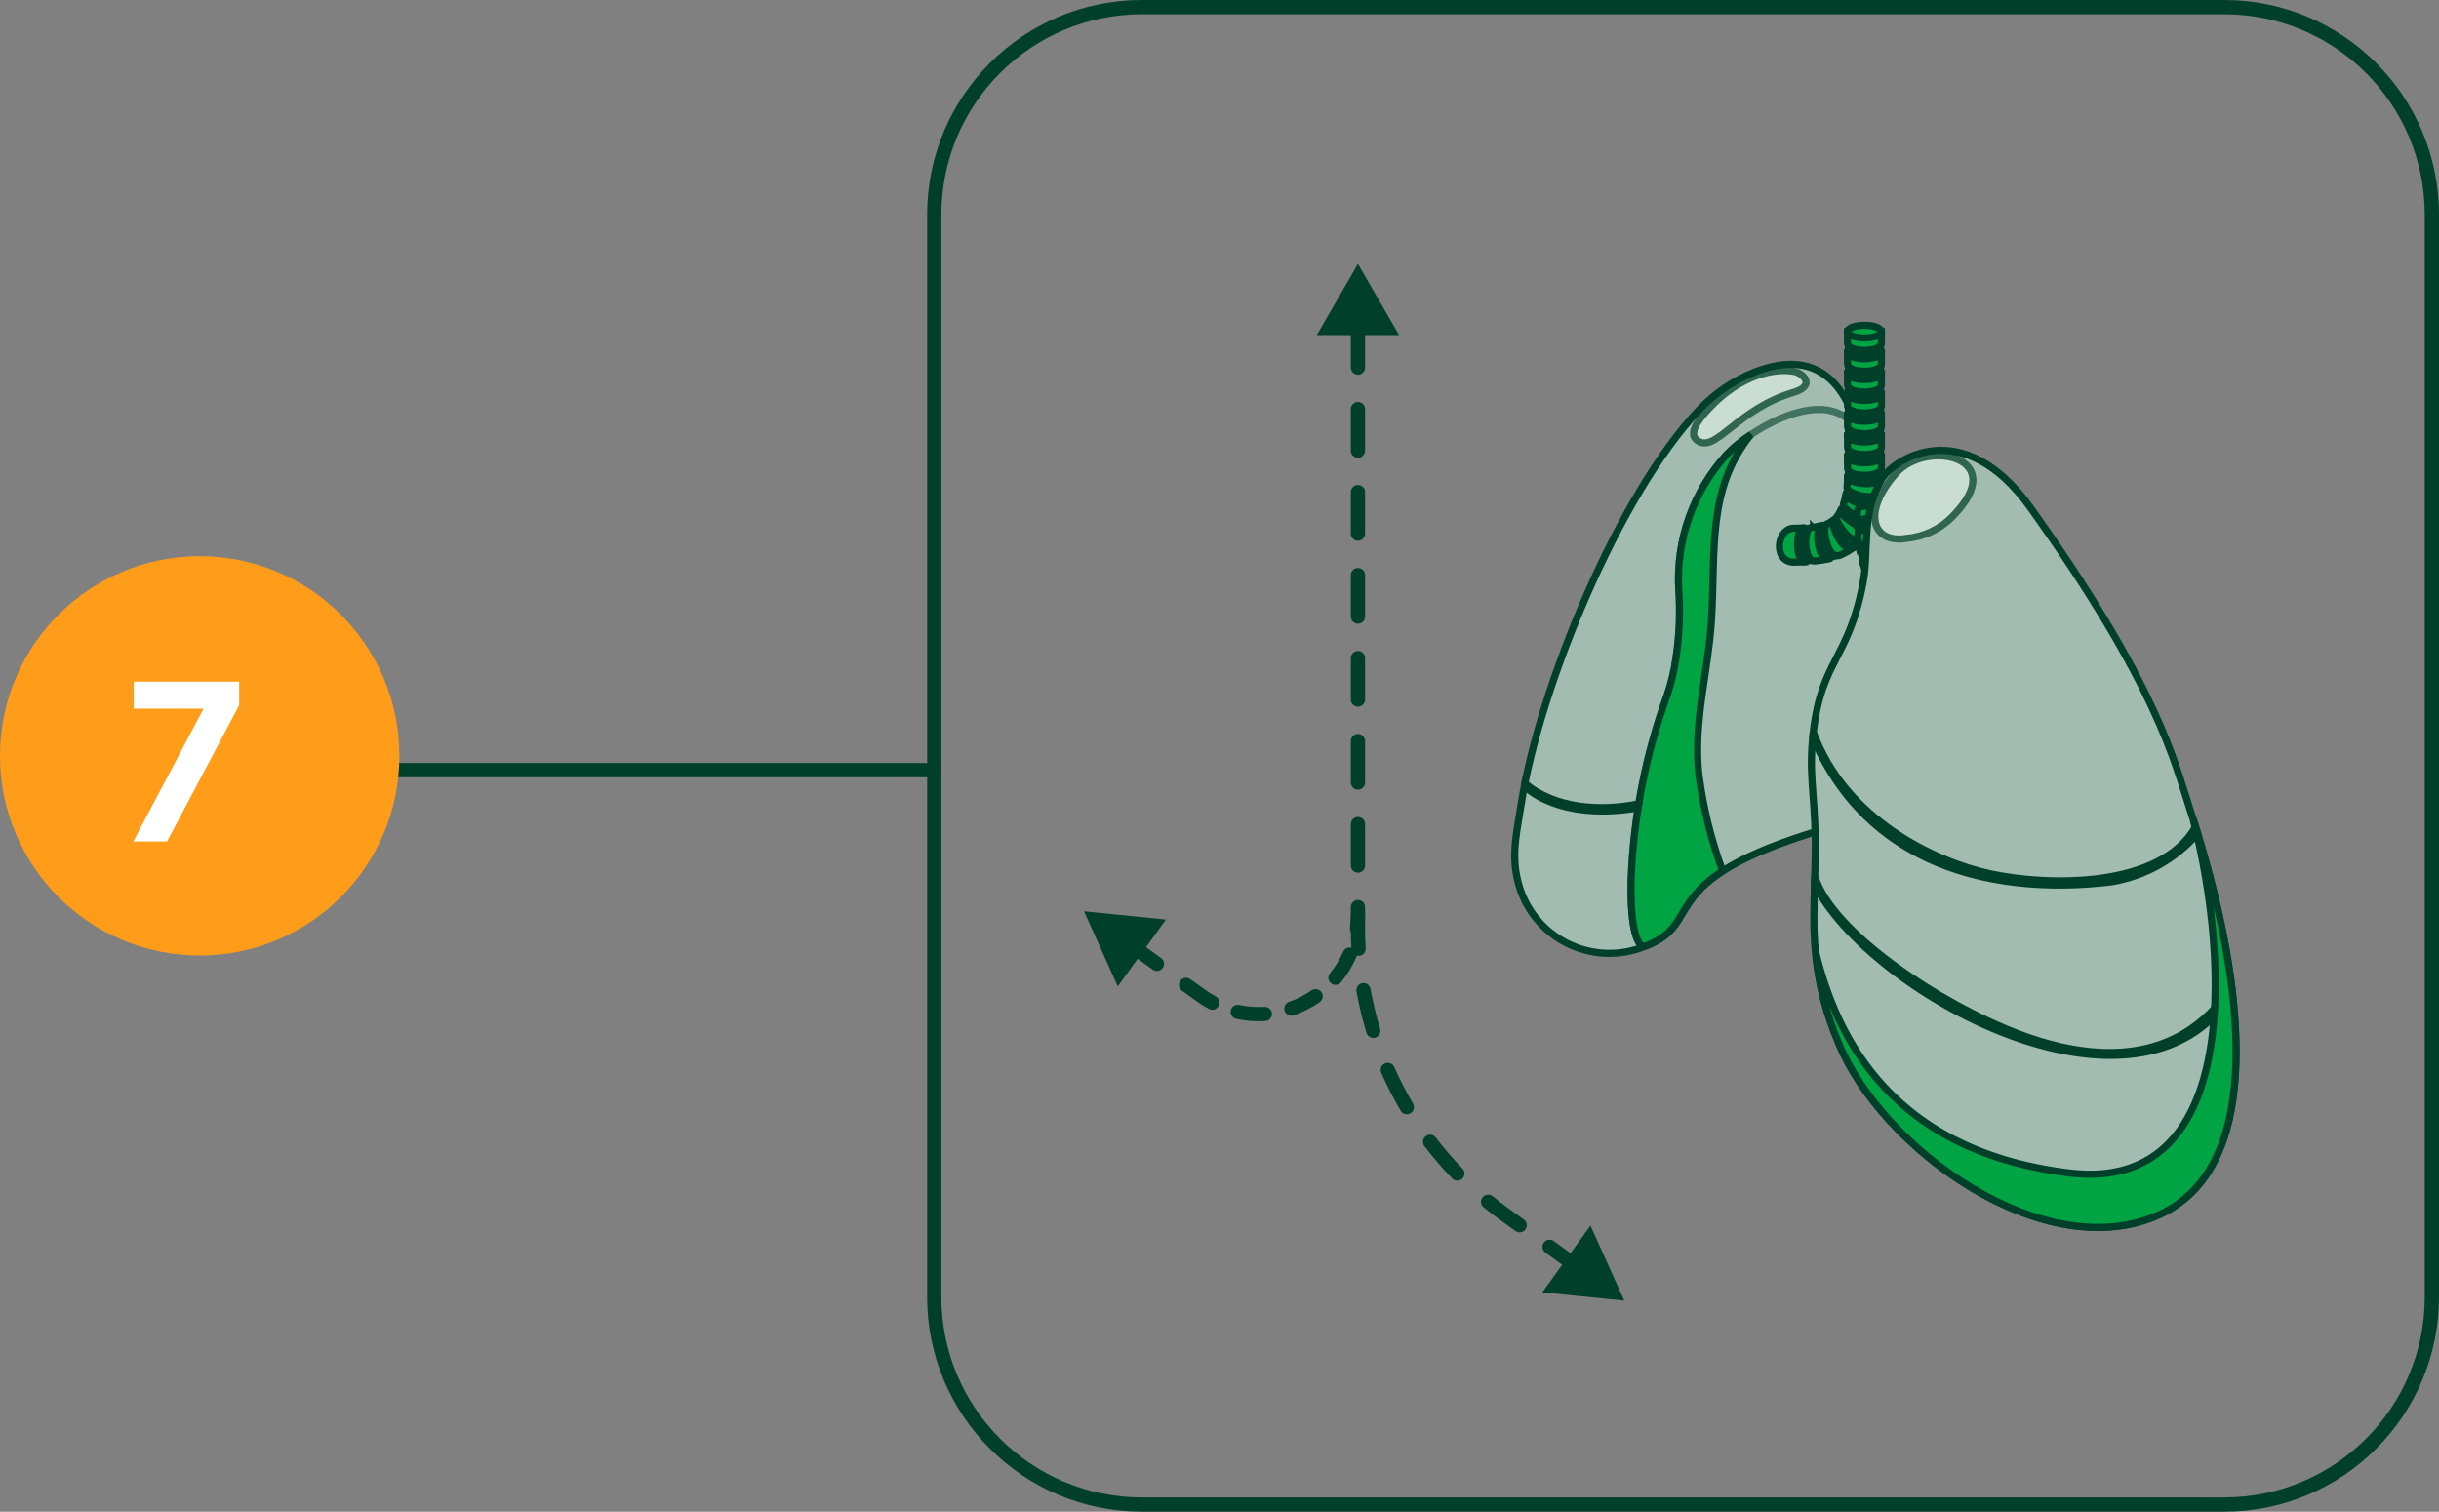 <svg width="171" height="106" viewBox="0 0 171 106" fill="none" xmlns="http://www.w3.org/2000/svg">
<rect x="0" y="0" width="171" height="106" fill="#808080" stroke="none"/>
<path d="M123.074 26.065C121.571 26.654 120.219 27.57 119.116 28.748C113.434 34.732 107.899 48.34 106.668 56.296C106.377 58.182 105.945 59.839 106.397 61.696C106.608 62.633 107.021 63.513 107.607 64.274C108.193 65.035 108.938 65.659 109.789 66.102C110.641 66.545 111.58 66.797 112.539 66.841C113.499 66.884 114.456 66.717 115.344 66.352C119.723 64.667 115.571 61.752 128.061 58.087C128.961 57.823 129.716 57.196 130.096 51.565C130.437 46.526 134.599 21.665 123.074 26.065Z" fill="#A2BCB1" stroke="#00402A" stroke-width="0.5" stroke-linecap="round" stroke-line="round"/>
<g style="mix-blend-mode:multiply" opacity="0.6">
<path d="M117.497 46.194C117.747 44.571 117.814 42.924 117.697 41.286C117.606 39.576 117.855 37.864 118.43 36.251C119.005 34.638 119.893 33.154 121.045 31.886C122.474 30.311 127.32 27.271 129.68 29.495C130.08 29.889 130.356 30.393 130.472 30.943C132.006 37.601 130.312 48.423 130.1 51.558C129.72 57.189 128.964 57.816 128.065 58.08C115.575 61.742 119.727 64.66 115.348 66.345C114.978 66.488 114.272 65.674 114.365 61.665C114.53 57.279 115.373 52.944 116.865 48.815C117.16 47.964 117.371 47.086 117.497 46.194Z" fill="#A2BCB1"/>
<path d="M117.497 46.194C117.747 44.571 117.814 42.924 117.697 41.286C117.606 39.576 117.855 37.864 118.43 36.251C119.005 34.638 119.893 33.154 121.045 31.886C122.474 30.311 127.32 27.271 129.68 29.495C130.08 29.889 130.356 30.393 130.472 30.943C132.006 37.601 130.312 48.423 130.1 51.558C129.72 57.189 128.964 57.816 128.065 58.08C115.575 61.742 119.727 64.66 115.348 66.345C114.978 66.488 114.272 65.674 114.365 61.665C114.53 57.279 115.373 52.944 116.865 48.815C117.16 47.964 117.371 47.086 117.497 46.194Z" stroke="#00402A" stroke-width="0.5" stroke-linecap="round" stroke-line="round"/>
</g>
<path d="M114.361 61.669C114.526 57.282 115.369 52.948 116.861 48.819C117.157 47.967 117.37 47.088 117.497 46.194C117.747 44.571 117.814 42.925 117.697 41.286C117.606 39.576 117.856 37.864 118.43 36.251C119.005 34.638 119.894 33.154 121.045 31.886C121.558 31.35 122.133 30.876 122.756 30.472C119.673 34.28 120.289 38.583 119.997 43.426C119.776 47.079 118.708 50.608 119.11 54.295C119.406 56.611 119.965 58.885 120.775 61.074C117.275 63.335 118.453 65.15 115.348 66.345C114.974 66.492 114.268 65.678 114.361 61.669Z" fill="#00A443" stroke="#00402A" stroke-width="0.5" stroke-linecap="round" stroke-line="round"/>
<path d="M125.677 39.418C124.354 39.318 124.558 37.202 125.649 37.044L126.408 37.023L126.526 39.394L126.097 39.411L125.677 39.418Z" fill="#00A443" stroke="#00402A" stroke-width="0.5" stroke-linecap="round" stroke-line="round"/>
<path d="M126.027 38.224C126.014 37.571 126.186 37.031 126.412 37.024C126.638 37.017 126.855 37.524 126.912 38.18C126.969 38.836 126.798 39.38 126.528 39.395C126.258 39.41 126.036 38.881 126.027 38.224Z" fill="#00A443" stroke="#00402A" stroke-width="0.5" stroke-linecap="round" stroke-line="round"/>
<path d="M126.666 39.323C126.054 39.352 126.048 37.101 126.533 37.078C126.533 37.078 127.217 37.025 127.206 37.016L127.506 39.244L127.079 39.292L126.666 39.323Z" fill="#00A443" stroke="#00402A" stroke-width="0.5" stroke-linecap="round" stroke-line="round"/>
<path d="M127.247 39.339C126.458 39.407 126.417 37.027 126.993 36.979C126.993 36.979 127.17 36.962 127.331 36.935C127.492 36.908 127.646 36.875 127.646 36.875L128.181 39.188C128.181 39.188 127.936 39.247 127.706 39.279C127.476 39.311 127.247 39.339 127.247 39.339Z" fill="#00A443" stroke="#00402A" stroke-width="0.5" stroke-linecap="round" stroke-line="round"/>
<path d="M127.478 38.112C127.386 37.464 127.472 36.912 127.647 36.874C127.822 36.836 128.12 37.297 128.342 37.91C128.564 38.523 128.489 39.11 128.181 39.186C127.873 39.262 127.57 38.761 127.478 38.112Z" fill="#00A443" stroke="#00402A" stroke-width="0.5" stroke-linecap="round" stroke-line="round"/>
<path d="M128.327 39.087C127.627 39.245 127.395 36.987 127.762 36.911C127.934 36.865 128.101 36.805 128.262 36.73L129.262 38.744C128.962 38.886 128.649 39.001 128.327 39.087Z" fill="#00A443" stroke="#00402A" stroke-width="0.5" stroke-linecap="round" stroke-line="round"/>
<path d="M128.987 38.94C128.062 39.254 127.719 36.861 128.087 36.739C128.236 36.68 128.376 36.6 128.504 36.502L129.956 38.382L129.813 38.492L129.48 38.7C129.239 38.831 128.987 38.94 128.987 38.94Z" fill="#00A443" stroke="#00402A" stroke-width="0.5" stroke-linecap="round" stroke-line="round"/>
<path d="M128.864 37.684C128.564 37.097 128.417 36.577 128.508 36.5C128.599 36.423 129.066 36.7 129.563 37.142C130.06 37.584 130.263 38.155 129.963 38.378C129.663 38.601 129.159 38.265 128.864 37.684Z" fill="#00A443" stroke="#00402A" stroke-width="0.5" stroke-linecap="round" stroke-line="round"/>
<path d="M130.07 38.212C129.75 38.476 129.29 38.081 129.007 37.598C128.724 37.115 128.507 36.593 128.607 36.503C128.723 36.399 128.827 36.281 128.916 36.152L130.768 37.428C130.768 37.428 130.621 37.638 130.45 37.838C130.279 38.038 130.07 38.212 130.07 38.212Z" fill="#00A443" stroke="#00402A" stroke-width="0.5" stroke-linecap="round" stroke-line="round"/>
<path d="M130.628 37.727C130.308 38.114 129.72 37.814 129.35 37.352C128.98 36.89 128.667 36.379 128.781 36.235C128.889 36.094 128.984 35.942 129.063 35.783L131.199 36.821C131.123 36.978 131.038 37.131 130.946 37.28C130.849 37.435 130.743 37.585 130.628 37.727Z" fill="#00A443" stroke="#00402A" stroke-width="0.5" stroke-linecap="round" stroke-line="round"/>
<path d="M129.91 36.689C129.368 36.327 128.987 35.93 129.059 35.783C129.131 35.636 129.69 35.667 130.304 35.895C130.918 36.123 131.334 36.535 131.194 36.82C131.054 37.105 130.459 37.055 129.91 36.689Z" fill="#00A443" stroke="#00402A" stroke-width="0.5" stroke-linecap="round" stroke-line="round"/>
<path d="M131.209 36.645C130.869 37.319 129.003 36.025 129.16 35.719C129.241 35.533 129.312 35.343 129.371 35.149L131.527 35.787C131.438 36.079 131.332 36.366 131.209 36.645Z" fill="#00A443" stroke="#00402A" stroke-width="0.5" stroke-linecap="round" stroke-line="round"/>
<path d="M131.5 36.08C131.18 36.908 129.077 35.763 129.253 35.313C129.253 35.313 129.305 35.163 129.346 35.006L129.42 34.688L131.748 35.152C131.748 35.152 131.703 35.385 131.64 35.617C131.577 35.849 131.5 36.08 131.5 36.08Z" fill="#00A443" stroke="#00402A" stroke-width="0.5" stroke-linecap="round" stroke-line="round"/>
<path d="M130.481 35.352C129.85 35.17 129.381 34.877 129.419 34.688C129.457 34.499 130.004 34.403 130.655 34.482C131.306 34.561 131.804 34.86 131.747 35.152C131.69 35.444 131.11 35.534 130.481 35.352Z" fill="#00A443" stroke="#00402A" stroke-width="0.5" stroke-linecap="round" stroke-line="round"/>
<path d="M131.715 34.987C131.576 35.662 129.415 34.992 129.502 34.592L129.549 34.277L129.58 33.955L131.823 34.113L131.781 34.549C131.756 34.768 131.715 34.987 131.715 34.987Z" fill="#00A443" stroke="#00402A" stroke-width="0.5" stroke-linecap="round" stroke-line="round"/>
<path d="M131.862 34.393C131.75 35.228 129.429 34.674 129.5 34.151L129.525 33.813L129.534 33.469H131.908L131.897 33.929C131.887 34.161 131.862 34.393 131.862 34.393Z" fill="#00A443" stroke="#00402A" stroke-width="0.5" stroke-linecap="round" stroke-line="round"/>
<path d="M130.707 33.913C130.053 33.871 129.534 33.674 129.533 33.469C129.533 33.225 130.064 33.025 130.72 33.025C131.376 33.025 131.907 33.225 131.907 33.47C131.907 33.756 131.361 33.956 130.707 33.913Z" fill="#00A443" stroke="#00402A" stroke-width="0.5" stroke-linecap="round" stroke-line="round"/>
<path d="M131.846 33.339C131.839 33.958 129.593 33.82 129.597 33.339V32.578H131.846V33.339Z" fill="#00A443" stroke="#00402A" stroke-width="0.5" stroke-linecap="round" stroke-line="round"/>
<path d="M131.907 32.814C131.907 33.5 129.533 33.5 129.533 32.814V32.014H131.907V32.814Z" fill="#00A443" stroke="#00402A" stroke-width="0.5" stroke-linecap="round" stroke-line="round"/>
<path d="M130.72 32.454C130.064 32.454 129.533 32.254 129.533 32.01C129.533 31.766 130.064 31.566 130.72 31.566C131.376 31.566 131.907 31.766 131.907 32.01C131.907 32.254 131.375 32.454 130.72 32.454Z" fill="#00A443" stroke="#00402A" stroke-width="0.5" stroke-linecap="round" stroke-line="round"/>
<path d="M131.845 31.877C131.845 32.436 129.596 32.416 129.596 31.877V31.115H131.845V31.877Z" fill="#00A443" stroke="#00402A" stroke-width="0.5" stroke-linecap="round" stroke-line="round"/>
<path d="M131.907 31.355C131.907 32.04 129.533 32.04 129.533 31.355V30.555H131.907V31.355Z" fill="#00A443" stroke="#00402A" stroke-width="0.5" stroke-linecap="round" stroke-line="round"/>
<path d="M130.72 30.995C130.064 30.995 129.533 30.796 129.533 30.55C129.533 30.305 130.064 30.106 130.72 30.106C131.376 30.106 131.907 30.306 131.907 30.55C131.907 30.794 131.375 30.995 130.72 30.995Z" fill="#00A443" stroke="#00402A" stroke-width="0.5" stroke-linecap="round" stroke-line="round"/>
<path d="M131.845 30.417C131.845 30.976 129.596 30.957 129.596 30.417V29.656H131.845V30.417Z" fill="#00A443" stroke="#00402A" stroke-width="0.5" stroke-linecap="round" stroke-line="round"/>
<path d="M131.907 29.895C131.907 30.581 129.533 30.581 129.533 29.895V29.095H131.907V29.895Z" fill="#00A443" stroke="#00402A" stroke-width="0.5" stroke-linecap="round" stroke-line="round"/>
<path d="M130.72 29.539C130.064 29.539 129.533 29.339 129.533 29.095C129.533 28.851 130.064 28.651 130.72 28.651C131.376 28.651 131.907 28.851 131.907 29.095C131.907 29.339 131.375 29.539 130.72 29.539Z" fill="#00A443" stroke="#00402A" stroke-width="0.5" stroke-linecap="round" stroke-line="round"/>
<path d="M131.845 28.958C131.845 29.517 129.596 29.497 129.596 28.958V28.196H131.845V28.958Z" fill="#00A443" stroke="#00402A" stroke-width="0.5" stroke-linecap="round" stroke-line="round"/>
<path d="M131.907 28.439C131.907 29.124 129.533 29.124 129.533 28.439V27.639H131.907V28.439Z" fill="#00A443" stroke="#00402A" stroke-width="0.5" stroke-linecap="round" stroke-line="round"/>
<path d="M130.72 28.076C130.064 28.076 129.533 27.877 129.533 27.631C129.533 27.387 130.064 27.188 130.72 27.188C131.376 27.188 131.907 27.387 131.907 27.631C131.907 27.875 131.375 28.076 130.72 28.076Z" fill="#00A443" stroke="#00402A" stroke-width="0.5" stroke-linecap="round" stroke-line="round"/>
<path d="M131.845 27.499C131.845 28.057 129.596 28.037 129.596 27.499V26.739H131.845V27.499Z" fill="#00A443" stroke="#00402A" stroke-width="0.5" stroke-linecap="round" stroke-line="round"/>
<path d="M131.907 26.976C131.907 27.662 129.533 27.662 129.533 26.976V26.176H131.907V26.976Z" fill="#00A443" stroke="#00402A" stroke-width="0.5" stroke-linecap="round" stroke-line="round"/>
<path d="M130.72 26.616C131.376 26.616 131.907 26.418 131.907 26.172C131.907 25.927 131.376 25.729 130.72 25.729C130.065 25.729 129.533 25.927 129.533 26.172C129.533 26.418 130.065 26.616 130.72 26.616Z" fill="#00A443" stroke="#00402A" stroke-width="0.5" stroke-linecap="round" stroke-line="round"/>
<path d="M131.845 26.039C131.845 26.598 129.596 26.578 129.596 26.039V25.277H131.845V26.039Z" fill="#00A443" stroke="#00402A" stroke-width="0.5" stroke-linecap="round" stroke-line="round"/>
<path d="M131.907 25.517C131.907 26.202 129.533 26.202 129.533 25.517V24.717H131.907V25.517Z" fill="#00A443" stroke="#00402A" stroke-width="0.5" stroke-linecap="round" stroke-line="round"/>
<path d="M130.72 25.158C130.064 25.158 129.533 24.958 129.533 24.713C129.533 24.468 130.064 24.269 130.72 24.269C131.376 24.269 131.907 24.469 131.907 24.713C131.907 24.957 131.375 25.158 130.72 25.158Z" fill="#00A443" stroke="#00402A" stroke-width="0.5" stroke-linecap="round" stroke-line="round"/>
<path d="M131.845 24.58C131.845 25.138 129.596 25.119 129.596 24.58V23.818H131.845V24.58Z" fill="#00A443" stroke="#00402A" stroke-width="0.5" stroke-linecap="round" stroke-line="round"/>
<path d="M131.907 24.057C131.907 24.743 129.533 24.743 129.533 24.057V23.257H131.907V24.057Z" fill="#00A443" stroke="#00402A" stroke-width="0.5" stroke-linecap="round" stroke-line="round"/>
<path d="M130.72 23.697C130.064 23.697 129.533 23.497 129.533 23.253C129.533 23.009 130.064 22.809 130.72 22.809C131.376 22.809 131.907 23.009 131.907 23.253C131.907 23.497 131.375 23.697 130.72 23.697Z" fill="#00A443" stroke="#00402A" stroke-width="0.5" stroke-linecap="round" stroke-line="round"/>
<path d="M130.238 35.802C130.287 35.355 130.886 35.586 131.507 35.382C132.08 35.542 132.63 35.769 132.599 36.058L132.572 36.415C132.566 36.598 132.572 36.782 132.572 36.782L130.198 36.815C130.198 36.815 130.198 36.564 130.204 36.315C130.21 36.066 130.238 35.802 130.238 35.802Z" fill="#00A443" stroke="#00402A" stroke-width="0.5" stroke-linecap="round" stroke-line="round"/>
<path d="M131.388 36.318C132.044 36.359 132.564 36.565 132.568 36.782C132.572 36.999 132.053 37.223 131.403 37.282C130.753 37.341 130.203 37.131 130.195 36.819C130.187 36.507 130.736 36.278 131.388 36.318Z" fill="#00A443" stroke="#00402A" stroke-width="0.5" stroke-linecap="round" stroke-line="round"/>
<path d="M130.262 36.978C130.256 36.256 132.505 36.44 132.51 36.906C132.51 36.906 132.51 37.083 132.531 37.261C132.552 37.439 132.568 37.616 132.568 37.616L130.339 37.908C130.339 37.908 130.305 37.678 130.29 37.445C130.275 37.212 130.262 36.978 130.262 36.978Z" fill="#00A443" stroke="#00402A" stroke-width="0.5" stroke-linecap="round" stroke-line="round"/>
<path d="M130.242 37.624C130.177 36.741 132.562 36.792 132.604 37.387C132.604 37.387 132.623 37.572 132.653 37.758C132.668 37.882 132.69 38.006 132.719 38.128L130.392 38.599C130.392 38.599 130.336 38.36 130.305 38.114C130.274 37.868 130.242 37.624 130.242 37.624Z" fill="#00A443" stroke="#00402A" stroke-width="0.5" stroke-linecap="round" stroke-line="round"/>
<path d="M131.473 37.891C132.126 37.802 132.666 37.91 132.719 38.128C132.772 38.346 132.291 38.663 131.662 38.828C131.033 38.993 130.453 38.896 130.393 38.595C130.333 38.294 130.828 37.979 131.473 37.891Z" fill="#00A443" stroke="#00402A" stroke-width="0.5" stroke-linecap="round" stroke-line="round"/>
<path d="M130.487 38.745C130.345 38.053 132.587 37.793 132.687 38.264C132.673 38.264 132.871 38.964 132.871 38.964L130.726 39.639L130.6 39.195C130.554 39.047 130.517 38.897 130.487 38.745Z" fill="#00A443" stroke="#00402A" stroke-width="0.5" stroke-linecap="round" stroke-line="round"/>
<path d="M130.581 39.377C130.361 38.533 132.71 38.137 132.865 38.727C132.85 38.727 133.104 39.448 133.104 39.448L130.89 40.304L130.725 39.844C130.669 39.691 130.621 39.535 130.581 39.377Z" fill="#00A443" stroke="#00402A" stroke-width="0.5" stroke-linecap="round" stroke-line="round"/>
<path d="M131.835 39.423C132.459 39.223 133.029 39.234 133.104 39.447C133.179 39.66 132.785 40.047 132.185 40.318C131.585 40.587 130.997 40.587 130.891 40.303C130.785 40.019 131.211 39.623 131.835 39.423Z" fill="#00A443" stroke="#00402A" stroke-width="0.5" stroke-linecap="round" stroke-line="round"/>
<path d="M131.006 40.431C130.764 39.775 132.924 39.131 133.091 39.59C133.091 39.59 133.378 40.262 133.391 40.255L131.381 41.263C131.368 41.273 131.006 40.431 131.006 40.431Z" fill="#00A443" stroke="#00402A" stroke-width="0.5" stroke-linecap="round" stroke-line="round"/>
<path d="M131.203 41.032C130.855 40.245 133.103 39.454 133.352 40.021C133.335 40.028 133.707 40.706 133.707 40.706L131.65 41.891C131.65 41.891 131.186 41.039 131.203 41.032Z" fill="#00A443" stroke="#00402A" stroke-width="0.5" stroke-linecap="round" stroke-line="round"/>
<path d="M132.452 40.873C133.036 40.574 133.598 40.502 133.706 40.706C133.814 40.91 133.483 41.349 132.932 41.706C132.381 42.062 131.803 42.148 131.649 41.891C131.495 41.633 131.867 41.169 132.452 40.873Z" fill="#00A443" stroke="#00402A" stroke-width="0.5" stroke-linecap="round" stroke-line="round"/>
<path d="M131.786 41.995C131.449 41.395 133.477 40.413 133.719 40.847L133.919 41.16C134.019 41.318 134.119 41.471 134.119 41.471L132.274 42.756C132.274 42.756 132.145 42.571 132.025 42.378L131.786 41.995Z" fill="#00A443" stroke="#00402A" stroke-width="0.5" stroke-linecap="round" stroke-line="round"/>
<path d="M132.064 42.555C131.61 41.838 133.704 40.706 134.042 41.242C134.111 41.352 134.186 41.459 134.266 41.562C134.43 41.782 134.378 41.714 134.387 41.725L132.736 43.482L132.336 42.947C132.191 42.759 132.064 42.555 132.064 42.555Z" fill="#00A443" stroke="#00402A" stroke-width="0.5" stroke-linecap="round" stroke-line="round"/>
<path d="M133.275 42.218C133.506 42.049 133.764 41.92 134.037 41.836C134.142 41.797 134.259 41.809 134.312 41.78C134.338 41.763 134.363 41.745 134.387 41.725C134.316 41.821 134.259 41.928 134.219 42.041C134.138 42.241 134.069 42.531 133.951 42.841C133.866 43.124 133.682 43.368 133.434 43.529C133.379 43.56 133.32 43.582 133.258 43.595C133.187 43.625 133.166 43.574 133.053 43.647C132.933 43.626 132.823 43.569 132.736 43.484C132.659 43.38 132.608 43.258 132.588 43.129C132.586 43.022 132.618 42.916 132.681 42.829C132.835 42.587 133.037 42.379 133.275 42.218Z" fill="#00A443" stroke="#00402A" stroke-width="0.5" stroke-linecap="round" stroke-line="round"/>
<path d="M132.976 43.617C132.098 42.602 134.47 41.904 134.347 41.778L134.69 41.865L134.157 44.049L133.68 43.931C133.507 43.886 133.343 43.812 133.194 43.713C133.122 43.693 133.112 43.607 133.025 43.661L132.976 43.617Z" fill="#00A443" stroke="#00402A" stroke-width="0.5" stroke-linecap="round" stroke-line="round"/>
<path d="M128.892 73.092C131.886 80.526 143.376 88.87 151.432 85.151C158.978 81.667 157.432 68.61 153.49 56.594C152.47 53.486 151.264 48.051 142.352 35.594C137.672 29.051 132.779 32.115 131.893 33.649C130.47 36.114 131.059 38.566 130.618 40.884C129.598 46.245 127.724 46.266 127.135 51.301C126.79 54.247 127.208 55.326 127.275 58.98C127.299 60.311 127.091 64.346 127.206 65.736C127.325 68.269 127.896 70.76 128.892 73.092Z" fill="#A2BCB1" stroke="#00402A" stroke-width="0.5" stroke-linecap="round" stroke-line="round"/>
<path d="M127.096 51.688C127.107 51.574 127.117 51.463 127.131 51.343C129.348 57.443 135.644 60.423 139.507 61.261C143.644 62.161 151.507 62.28 153.932 57.976C153.981 58.134 154.027 58.293 154.075 58.451C152.511 60.252 150.366 61.449 148.013 61.836C144.612 62.239 132.045 63.322 127.096 51.688Z" fill="#00A443" stroke="#00402A" stroke-width="0.5" stroke-linecap="round" stroke-line="round"/>
<path d="M141.57 72.513C145.215 73.888 149.445 74.543 152.994 72.533C154.417 71.704 155.608 70.529 156.456 69.117C156.479 69.296 156.495 69.471 156.515 69.649C149.888 80.035 130.979 69.549 127.215 61.994C127.215 61.805 127.225 61.615 127.231 61.431C128.413 65.372 136.027 70.423 141.57 72.513Z" fill="#00A443" stroke="#00402A" stroke-width="0.5" stroke-linecap="round" stroke-line="round"/>
<path d="M145.085 82.247C156.894 83.684 156.385 67.747 153.785 57.508C157.508 69.265 158.785 81.756 151.433 85.151C143.377 88.87 131.887 80.526 128.893 73.092C128.033 71.102 127.499 68.987 127.311 66.828C128.51 71.554 131.743 80.623 145.085 82.247Z" fill="#00A443" stroke="#00402A" stroke-width="0.5" stroke-linecap="round" stroke-line="round"/>
<path d="M106.913 54.939C109.038 56.682 112.132 56.92 114.893 56.367C114.877 56.46 114.861 56.553 114.846 56.646C109.205 57.597 106.875 55.154 106.886 55.09C106.897 55.026 106.903 54.988 106.913 54.939Z" fill="#00A443" stroke="#00402A" stroke-width="0.5" stroke-linecap="round" stroke-line="round"/>
<g opacity="0.7">
<g style="mix-blend-mode:screen">
<path d="M136.895 36.214C136.049 37.088 134.919 37.63 133.708 37.743C131.249 38.173 130.501 35.895 132.952 33.162C135.1 30.768 141.02 32.039 136.895 36.214Z" fill="#DCEBE1"/>
<path d="M136.895 36.214C136.049 37.088 134.919 37.63 133.708 37.743C131.249 38.173 130.501 35.895 132.952 33.162C135.1 30.768 141.02 32.039 136.895 36.214Z" stroke="#00402A" stroke-width="0.5" stroke-linecap="round" stroke-line="round"/>
</g>
<g style="mix-blend-mode:screen">
<path d="M119.806 28.649C122.039 26.255 124.461 25.784 125.816 26.049C126.366 26.156 127.379 27.031 125.723 27.522C121.917 28.649 120.4 31.576 119.15 30.981C118.165 30.509 119.176 29.325 119.806 28.649Z" fill="#DCEBE1"/>
<path d="M119.806 28.649C122.039 26.255 124.461 25.784 125.816 26.049C126.366 26.156 127.379 27.031 125.723 27.522C121.917 28.649 120.4 31.576 119.15 30.981C118.165 30.509 119.176 29.325 119.806 28.649Z" stroke="#00402A" stroke-width="0.5" stroke-linecap="round" stroke-line="round"/>
</g>
</g>
<path d="M95.207 18.5L92.32 23.5H98.094L95.207 18.5ZM95.207 65.059L95.707 65.059V65.059H95.207ZM97.928 76.35L97.483 76.578L97.928 76.35ZM105.497 85.159L105.789 84.753L105.789 84.753L105.497 85.159ZM113.879 91.199L111.51 85.934L108.135 90.618L113.879 91.199ZM94.707 19.955C94.707 20.231 94.931 20.455 95.207 20.455C95.483 20.455 95.707 20.231 95.707 19.955H94.707ZM95.707 22.865C95.707 22.589 95.483 22.365 95.207 22.365C94.931 22.365 94.707 22.589 94.707 22.865H95.707ZM94.707 25.775C94.707 26.051 94.931 26.275 95.207 26.275C95.483 26.275 95.707 26.051 95.707 25.775H94.707ZM95.707 28.685C95.707 28.409 95.483 28.185 95.207 28.185C94.931 28.185 94.707 28.409 94.707 28.685H95.707ZM94.707 31.595C94.707 31.871 94.931 32.095 95.207 32.095C95.483 32.095 95.707 31.871 95.707 31.595H94.707ZM95.707 34.505C95.707 34.228 95.483 34.005 95.207 34.005C94.931 34.005 94.707 34.228 94.707 34.505H95.707ZM94.707 37.415C94.707 37.691 94.931 37.915 95.207 37.915C95.483 37.915 95.707 37.691 95.707 37.415H94.707ZM95.707 40.325C95.707 40.048 95.483 39.825 95.207 39.825C94.931 39.825 94.707 40.048 94.707 40.325H95.707ZM94.707 43.234C94.707 43.511 94.931 43.734 95.207 43.734C95.483 43.734 95.707 43.511 95.707 43.234H94.707ZM95.707 46.144C95.707 45.868 95.483 45.644 95.207 45.644C94.931 45.644 94.707 45.868 94.707 46.144H95.707ZM94.707 49.054C94.707 49.331 94.931 49.554 95.207 49.554C95.483 49.554 95.707 49.331 95.707 49.054H94.707ZM95.707 51.964C95.707 51.688 95.483 51.464 95.207 51.464C94.931 51.464 94.707 51.688 94.707 51.964H95.707ZM94.707 54.874C94.707 55.15 94.931 55.374 95.207 55.374C95.483 55.374 95.707 55.15 95.707 54.874H94.707ZM95.707 57.784C95.707 57.508 95.483 57.284 95.207 57.284C94.931 57.284 94.707 57.508 94.707 57.784H95.707ZM94.707 60.694C94.707 60.97 94.931 61.194 95.207 61.194C95.483 61.194 95.707 60.97 95.707 60.694H94.707ZM95.707 63.604C95.707 63.328 95.483 63.104 95.207 63.104C94.931 63.104 94.707 63.328 94.707 63.604H95.707ZM94.751 66.553C94.767 66.829 95.004 67.039 95.28 67.023C95.555 67.006 95.766 66.77 95.749 66.494L94.751 66.553ZM96.088 69.344C96.039 69.072 95.779 68.891 95.507 68.94C95.236 68.989 95.055 69.249 95.103 69.52L96.088 69.344ZM95.804 72.425C95.884 72.69 96.163 72.838 96.428 72.758C96.692 72.678 96.841 72.398 96.76 72.134L95.804 72.425ZM97.757 74.825C97.646 74.572 97.351 74.458 97.098 74.569C96.846 74.68 96.731 74.975 96.842 75.228L97.757 74.825ZM98.204 77.888C98.344 78.125 98.65 78.205 98.888 78.064C99.126 77.924 99.205 77.618 99.065 77.38L98.204 77.888ZM100.665 79.762C100.498 79.543 100.184 79.5 99.965 79.667C99.745 79.835 99.703 80.148 99.87 80.368L100.665 79.762ZM101.817 82.635C102.009 82.833 102.326 82.838 102.524 82.646C102.723 82.454 102.728 82.138 102.536 81.939L101.817 82.635ZM104.65 83.88C104.436 83.706 104.121 83.738 103.946 83.952C103.772 84.166 103.804 84.481 104.018 84.655L104.65 83.88ZM106.252 86.32C106.477 86.481 106.789 86.43 106.95 86.206C107.112 85.982 107.061 85.67 106.837 85.508L106.252 86.32ZM108.933 87.018C108.709 86.857 108.396 86.908 108.235 87.132C108.073 87.356 108.124 87.668 108.348 87.83L108.933 87.018ZM110.443 89.34C110.668 89.501 110.98 89.45 111.141 89.226C111.303 89.002 111.252 88.69 111.028 88.528L110.443 89.34ZM113.124 90.038C112.9 89.877 112.587 89.928 112.426 90.152C112.264 90.376 112.315 90.688 112.539 90.85L113.124 90.038ZM94.707 22.865V25.775H95.707V22.865H94.707ZM94.707 28.685V31.595H95.707V28.685H94.707ZM94.707 34.505V37.415H95.707V34.505H94.707ZM94.707 40.325V43.234H95.707V40.325H94.707ZM94.707 46.144V49.054H95.707V46.144H94.707ZM94.707 51.964V54.874H95.707V51.964H94.707ZM94.707 57.784V60.694H95.707V57.784H94.707ZM94.707 63.604V65.059H95.707V63.604H94.707ZM94.707 65.059C94.707 65.558 94.722 66.056 94.751 66.553L95.749 66.494C95.721 66.017 95.707 65.538 95.707 65.059L94.707 65.059ZM95.103 69.52C95.279 70.502 95.513 71.472 95.804 72.425L96.76 72.134C96.481 71.218 96.257 70.287 96.088 69.344L95.103 69.52ZM96.842 75.228C97.042 75.683 97.256 76.133 97.483 76.578L98.374 76.122C98.155 75.695 97.95 75.263 97.757 74.825L96.842 75.228ZM97.483 76.578C97.711 77.022 97.951 77.459 98.204 77.888L99.065 77.38C98.823 76.968 98.592 76.549 98.374 76.122L97.483 76.578ZM99.87 80.368C100.474 81.161 101.124 81.918 101.817 82.635L102.536 81.939C101.87 81.251 101.245 80.524 100.665 79.762L99.87 80.368ZM104.018 84.655C104.404 84.97 104.8 85.273 105.205 85.565L105.789 84.753C105.4 84.473 105.02 84.182 104.65 83.88L104.018 84.655ZM105.205 85.565L106.252 86.32L106.837 85.508L105.789 84.753L105.205 85.565ZM108.348 87.83L110.443 89.34L111.028 88.528L108.933 87.018L108.348 87.83Z" fill="#00402A"/>
<path d="M95.707 64.153C95.707 63.877 95.483 63.653 95.207 63.653C94.931 63.653 94.707 63.877 94.707 64.153L95.707 64.153ZM87.724 71.091L87.686 71.589L87.724 71.091ZM84.182 69.798L83.89 70.204L83.89 70.204L84.182 69.798ZM76 63.898L78.367 69.164L81.744 64.481L76 63.898ZM76.73 65.041C76.954 65.203 77.267 65.152 77.428 64.928C77.59 64.704 77.539 64.391 77.315 64.23L76.73 65.041ZM79.361 65.705C79.137 65.543 78.824 65.594 78.663 65.818C78.501 66.042 78.552 66.355 78.776 66.516L79.361 65.705ZM80.821 67.991C81.045 68.153 81.358 68.102 81.519 67.878C81.681 67.654 81.63 67.341 81.406 67.18L80.821 67.991ZM83.452 68.655C83.228 68.493 82.915 68.544 82.754 68.768C82.592 68.992 82.643 69.305 82.867 69.466L83.452 68.655ZM84.758 70.743C85.002 70.872 85.305 70.779 85.434 70.535C85.563 70.291 85.47 69.989 85.226 69.859L84.758 70.743ZM86.886 70.465C86.616 70.406 86.35 70.578 86.291 70.848C86.233 71.118 86.405 71.384 86.674 71.442L86.886 70.465ZM88.709 71.596C88.984 71.579 89.194 71.342 89.177 71.066C89.16 70.791 88.923 70.581 88.647 70.598L88.709 71.596ZM90.379 70.249C90.118 70.34 89.98 70.625 90.071 70.886C90.162 71.147 90.448 71.284 90.708 71.193L90.379 70.249ZM92.524 70.264C92.75 70.105 92.805 69.793 92.647 69.567C92.489 69.341 92.177 69.286 91.951 69.444L92.524 70.264ZM93.246 68.243C93.071 68.457 93.103 68.772 93.316 68.947C93.53 69.122 93.845 69.09 94.02 68.877L93.246 68.243ZM95.084 67.136C95.195 66.883 95.079 66.589 94.826 66.478C94.573 66.368 94.278 66.483 94.168 66.736L95.084 67.136ZM94.646 65.036C94.609 65.31 94.8 65.562 95.073 65.6C95.347 65.638 95.599 65.447 95.637 65.173L94.646 65.036ZM78.776 66.516L80.821 67.991L81.406 67.18L79.361 65.705L78.776 66.516ZM82.867 69.466L83.89 70.204L84.475 69.392L83.452 68.655L82.867 69.466ZM83.89 70.204C84.168 70.404 84.458 70.584 84.758 70.743L85.226 69.859C84.966 69.722 84.715 69.566 84.474 69.392L83.89 70.204ZM86.674 71.442C87.007 71.514 87.345 71.563 87.686 71.589L87.762 70.592C87.466 70.57 87.173 70.527 86.886 70.465L86.674 71.442ZM87.686 71.589C88.028 71.615 88.369 71.617 88.709 71.596L88.647 70.598C88.353 70.616 88.057 70.614 87.762 70.592L87.686 71.589ZM90.708 71.193C91.029 71.081 91.343 70.947 91.648 70.791L91.192 69.901C90.928 70.036 90.656 70.152 90.379 70.249L90.708 71.193ZM91.648 70.791C91.953 70.635 92.245 70.458 92.524 70.264L91.951 69.444C91.71 69.613 91.456 69.766 91.192 69.901L91.648 70.791ZM94.02 68.877C94.235 68.614 94.433 68.335 94.612 68.043L93.759 67.521C93.604 67.774 93.433 68.016 93.246 68.243L94.02 68.877ZM94.612 68.043C94.79 67.751 94.948 67.448 95.084 67.136L94.168 66.736C94.05 67.006 93.913 67.269 93.759 67.521L94.612 68.043ZM95.637 65.173C95.683 64.836 95.707 64.495 95.707 64.153L94.707 64.153C94.707 64.449 94.686 64.745 94.646 65.036L95.637 65.173Z" fill="#00402A"/>
<path d="M80.06 0.5H155.94C163.981 0.5 170.5 7.019 170.5 15.06V90.94C170.5 98.981 163.981 105.5 155.94 105.5H80.06C72.019 105.5 65.5 98.981 65.5 90.94V53V15.06C65.5 7.019 72.019 0.5 80.06 0.5Z" stroke="#00402A" stroke-miterlimit="10"/>
<path d="M16 54L65.5 54" stroke="#00402A"/>
<circle cx="14" cy="53" r="14" fill="#FF9C1A"/>
<path d="M9.377 49.688V47.8H16.769V49.448L11.713 59H9.345L14.273 49.688H9.377Z" fill="white"/>
</svg>
